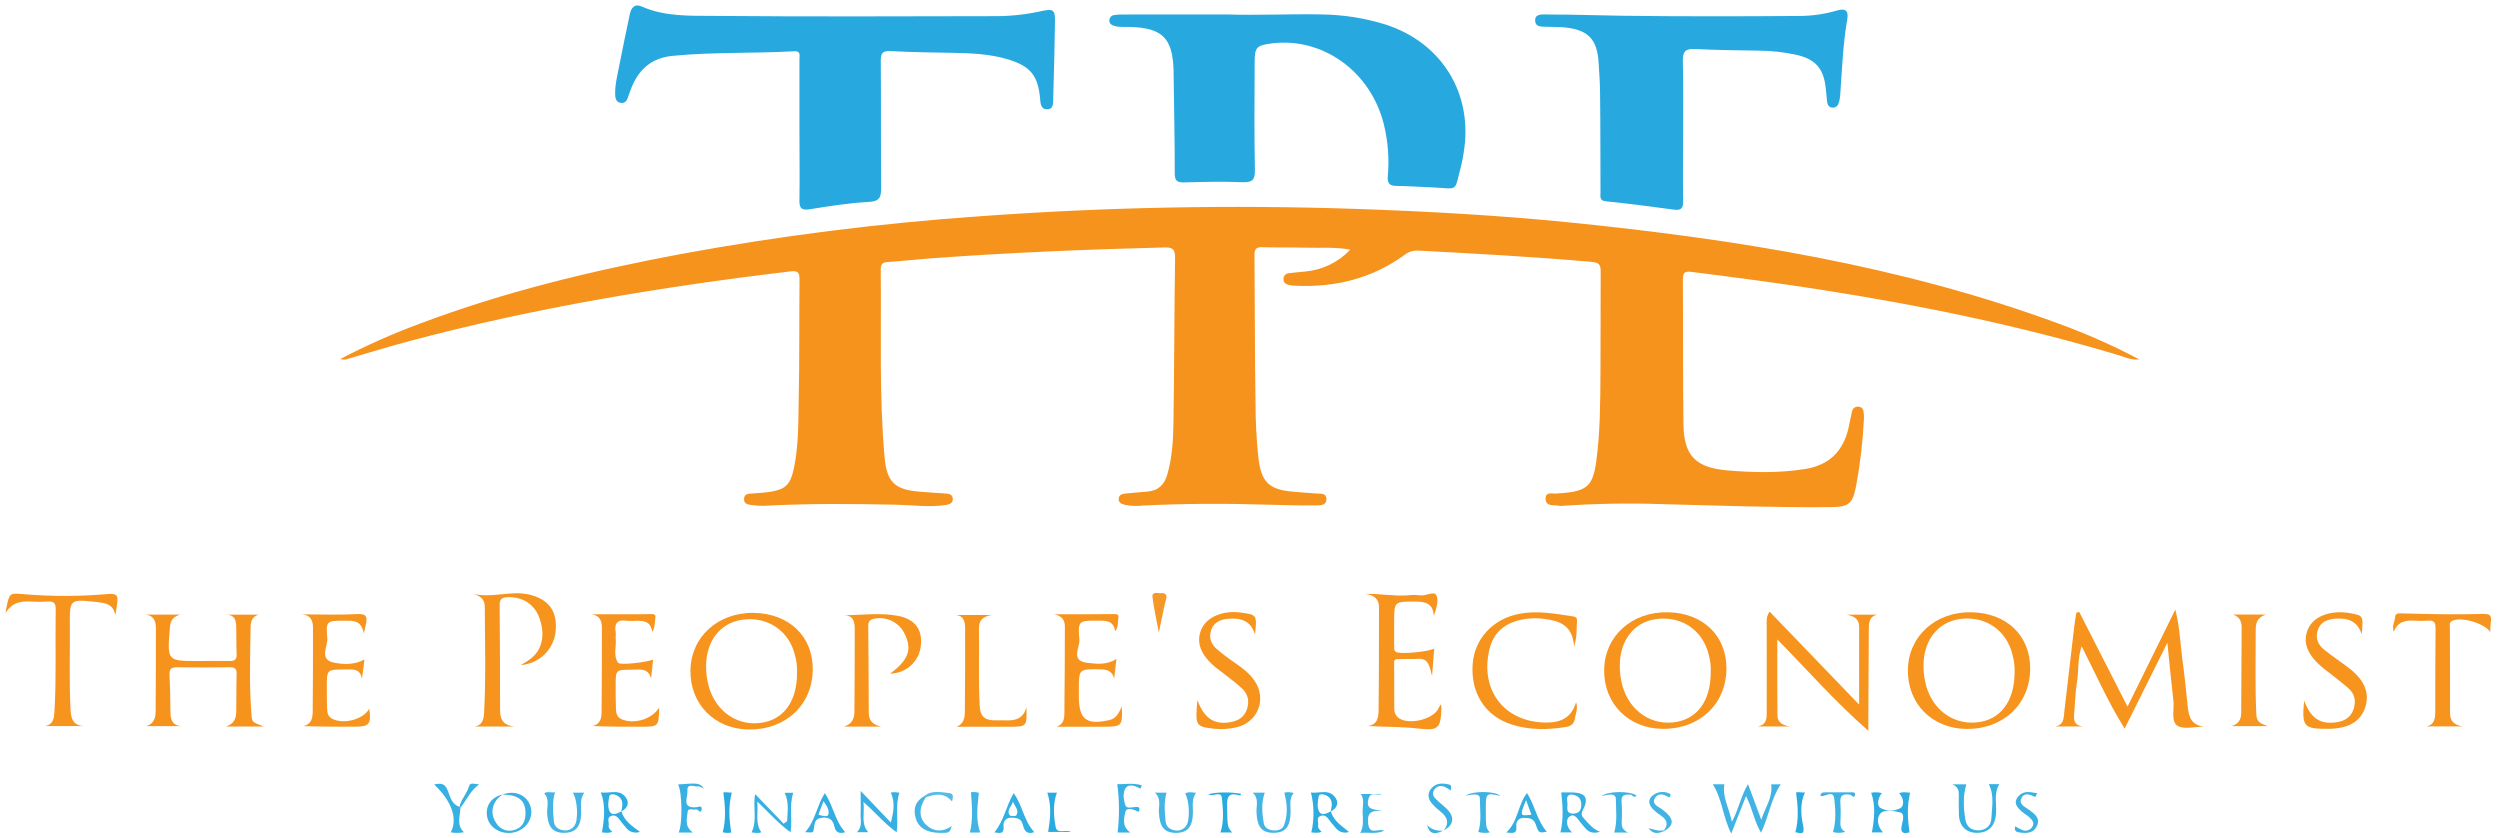 <svg width="176" height="59" viewBox="0 0 176 59" fill="none" xmlns="http://www.w3.org/2000/svg">
<path d="M95.064 17.573C93.948 17.374 92.9 17.469 91.86 17.437C90.863 17.407 89.866 17.437 88.866 17.403C88.441 17.388 88.312 17.533 88.315 17.955C88.347 21.411 88.333 24.869 88.388 28.325C88.387 29.617 88.453 30.909 88.585 32.195C88.788 33.911 89.296 34.459 90.997 34.613C91.568 34.666 92.138 34.703 92.71 34.744C93 34.765 93.373 34.7 93.383 35.13C93.394 35.559 92.993 35.579 92.726 35.579C91.605 35.592 90.481 35.568 89.366 35.532C86.401 35.44 83.438 35.441 80.476 35.592C80.055 35.639 79.628 35.623 79.211 35.546C78.96 35.485 78.704 35.384 78.762 35.062C78.807 34.796 79.047 34.763 79.283 34.739C79.779 34.702 80.273 34.642 80.768 34.607C81.548 34.554 81.976 34.109 82.183 33.391C82.531 32.183 82.593 30.937 82.611 29.699C82.671 25.846 82.668 21.991 82.726 18.138C82.736 17.518 82.525 17.407 81.964 17.421C76.438 17.559 70.918 17.788 65.405 18.198C64.436 18.27 63.472 18.385 62.504 18.443C62.121 18.467 61.999 18.593 62.004 18.982C62.052 23.381 61.883 27.783 62.273 32.175C62.423 33.902 62.966 34.459 64.659 34.607C65.279 34.663 65.9 34.7 66.521 34.739C66.78 34.756 67.05 34.777 67.075 35.104C67.1 35.432 66.827 35.511 66.578 35.553C65.411 35.73 64.24 35.553 63.074 35.531C59.985 35.464 56.898 35.441 53.813 35.609C53.515 35.618 53.217 35.6 52.923 35.555C52.65 35.519 52.34 35.477 52.384 35.086C52.421 34.748 52.698 34.762 52.951 34.742C53.372 34.711 53.795 34.688 54.213 34.625C55.261 34.465 55.629 34.127 55.859 33.103C56.229 31.489 56.193 29.84 56.228 28.206C56.288 25.37 56.259 22.535 56.286 19.701C56.286 19.242 56.229 19.04 55.677 19.102C46.628 20.18 37.653 21.66 28.84 24.008C27.399 24.393 25.972 24.83 24.541 25.249C24.357 25.333 24.147 25.342 23.956 25.275C25.756 24.331 27.614 23.504 29.521 22.8C35.495 20.54 41.678 19.058 47.943 17.882C54.894 16.602 61.913 15.716 68.964 15.226C77.783 14.583 86.631 14.409 95.469 14.707C100.471 14.878 105.466 15.156 110.444 15.653C122.2 16.84 133.826 18.681 144.975 22.8C146.909 23.505 148.792 24.342 150.61 25.306C150.011 25.36 149.607 25.145 149.2 25.022C142.304 22.949 135.28 21.501 128.165 20.392C125.142 19.919 122.109 19.524 119.073 19.141C118.587 19.079 118.475 19.204 118.475 19.666C118.497 23.073 118.466 26.481 118.515 29.888C118.547 32.115 119.404 32.935 121.658 33.121C123.474 33.271 125.285 33.308 127.093 33.016C128.801 32.741 129.788 31.73 130.148 30.076C130.228 29.713 130.288 29.345 130.381 28.984C130.388 28.928 130.407 28.874 130.436 28.825C130.465 28.776 130.504 28.735 130.551 28.702C130.597 28.669 130.649 28.646 130.705 28.634C130.76 28.622 130.817 28.622 130.873 28.634C131.124 28.668 131.181 28.858 131.205 29.062C131.224 29.211 131.229 29.361 131.22 29.511C131.142 31.099 130.957 32.679 130.665 34.242C130.41 35.5 130.151 35.69 128.837 35.702C124.901 35.736 120.968 35.592 117.035 35.491C114.695 35.411 112.352 35.451 110.016 35.61C109.942 35.621 109.866 35.621 109.792 35.61C109.411 35.528 108.804 35.696 108.81 35.098C108.81 34.545 109.386 34.812 109.708 34.733C109.831 34.718 109.956 34.711 110.081 34.712C111.727 34.551 112.137 34.178 112.369 32.531C112.657 30.469 112.657 28.373 112.673 26.278C112.692 23.89 112.673 21.501 112.687 19.114C112.687 18.665 112.595 18.487 112.088 18.44C107.997 18.075 103.897 17.858 99.797 17.639C99.448 17.632 99.108 17.751 98.839 17.975C96.566 19.609 94.005 20.242 91.231 20.117C91.058 20.115 90.885 20.093 90.716 20.054C90.518 20 90.343 19.895 90.357 19.645C90.354 19.544 90.389 19.445 90.457 19.368C90.524 19.292 90.618 19.244 90.719 19.235C91.113 19.181 91.511 19.154 91.907 19.114C93.112 19.001 94.234 18.454 95.064 17.573Z" fill="#F6931D"/>
<path d="M56.281 9.171C56.281 7.505 56.281 5.839 56.281 4.173C56.281 3.923 56.388 3.582 55.924 3.608C53.068 3.772 50.201 3.652 47.347 3.933C45.741 4.092 44.853 5.017 44.353 6.442C44.304 6.583 44.256 6.723 44.203 6.866C44.127 7.098 43.995 7.276 43.724 7.247C43.425 7.214 43.323 6.984 43.31 6.716C43.277 6.012 43.459 5.336 43.588 4.656C43.823 3.438 44.084 2.225 44.337 1.01C44.429 0.55 44.675 0.235 45.166 0.453C46.796 1.179 48.534 1.104 50.239 1.119C56.889 1.179 63.541 1.149 70.193 1.137C71.263 1.13 72.33 1.007 73.374 0.769C74.134 0.6 74.282 0.709 74.272 1.464C74.245 3.278 74.203 5.091 74.147 6.904C74.138 7.226 74.195 7.707 73.698 7.695C73.239 7.683 73.249 7.228 73.219 6.891C73.062 5.303 72.526 4.646 70.935 4.17C69.684 3.802 68.391 3.742 67.096 3.721C65.627 3.695 64.159 3.677 62.694 3.596C62.102 3.565 62.002 3.769 62.007 4.304C62.032 7.264 62.007 10.221 62.032 13.181C62.04 13.853 61.96 14.176 61.146 14.218C59.76 14.287 58.378 14.517 57.003 14.731C56.441 14.817 56.266 14.682 56.28 14.094C56.307 12.452 56.281 10.811 56.281 9.171Z" fill="#27A9E0"/>
<path d="M86.357 1.016C88.571 1.091 90.785 0.97 93.001 1.016C94.546 1.031 96.079 1.271 97.553 1.73C101.524 3.019 103.719 6.608 103.047 10.722C102.994 11.039 102.946 11.359 102.864 11.671C102.351 13.6 102.743 13.269 100.802 13.191C99.981 13.159 99.155 13.1 98.341 13.09C97.845 13.09 97.655 12.94 97.702 12.392C97.81 11.176 97.717 9.951 97.426 8.765C96.506 5.023 93.085 2.573 89.465 3.064C88.471 3.199 88.331 3.339 88.328 4.341C88.32 6.875 88.293 9.412 88.345 11.946C88.36 12.695 88.143 12.855 87.436 12.826C86.07 12.774 84.697 12.805 83.329 12.841C82.829 12.855 82.705 12.68 82.703 12.202C82.703 9.867 82.653 7.532 82.621 5.198C82.621 5.124 82.621 5.049 82.621 4.974C82.554 2.679 81.84 1.967 79.544 1.895C79.172 1.883 78.795 1.935 78.43 1.819C78.249 1.76 78.113 1.681 78.101 1.473C78.096 1.423 78.1 1.372 78.115 1.324C78.13 1.276 78.154 1.232 78.186 1.193C78.219 1.155 78.258 1.123 78.303 1.1C78.347 1.077 78.396 1.063 78.446 1.06C78.668 1.027 78.892 1.014 79.115 1.021L86.357 1.016Z" fill="#27A9E0"/>
<path d="M118.494 9.227C118.494 10.861 118.466 12.508 118.494 14.154C118.506 14.711 118.313 14.828 117.803 14.753C116.226 14.539 114.647 14.335 113.065 14.172C112.577 14.123 112.676 13.826 112.675 13.548C112.664 11.261 112.675 8.974 112.646 6.688C112.646 5.919 112.591 5.149 112.541 4.381C112.44 2.775 111.805 2.109 110.202 1.934C109.807 1.891 109.405 1.912 109.004 1.888C108.603 1.864 108.069 1.967 108.076 1.424C108.076 0.942 108.611 1.018 108.974 1.02C110.717 1.02 112.457 1.084 114.198 1.108C118.333 1.163 122.467 1.153 126.601 1.124C127.523 1.129 128.441 1 129.325 0.74C129.852 0.578 130.16 0.698 130.05 1.338C129.737 3.135 129.677 4.941 129.548 6.748C129.534 6.896 129.507 7.043 129.466 7.186C129.403 7.423 129.268 7.594 128.996 7.576C128.724 7.558 128.647 7.338 128.622 7.103C128.587 6.782 128.565 6.46 128.524 6.14C128.373 4.801 127.775 4.151 126.451 3.856C125.576 3.667 124.683 3.569 123.787 3.564C122.29 3.545 120.793 3.524 119.308 3.449C118.633 3.416 118.458 3.661 118.473 4.305C118.515 5.944 118.494 7.586 118.494 9.227Z" fill="#27A9E0"/>
<path d="M155.184 51.151C154.536 51.151 153.74 51.38 153.283 51.087C152.827 50.793 153.077 49.928 153.006 49.316C152.857 48.033 152.737 46.748 152.583 45.248L149.576 51.29C148.378 49.382 147.543 47.447 146.548 45.495C146.256 46.346 146.352 47.161 146.229 47.945C146.121 48.63 146.088 49.328 146.037 50.023C146 50.524 145.887 51.079 146.667 51.142H144.669C145.325 51.052 145.278 50.524 145.332 50.064C145.565 48.092 145.795 46.118 146.024 44.143C146.064 43.806 146.118 43.471 146.173 43.136L146.377 43.08L149.778 49.747C150.9 47.469 151.972 45.294 153.144 42.913C153.47 44.222 153.488 45.333 153.64 46.423C153.791 47.512 153.903 48.642 154.017 49.756C154.087 50.489 154.301 51.081 155.184 51.151Z" fill="#F6941D"/>
<path d="M130.882 49.603C130.882 47.75 130.882 45.945 130.882 44.14C130.882 43.541 130.484 43.356 129.984 43.273H132.162C131.563 43.41 131.572 43.872 131.563 44.321L131.531 50.512C131.531 50.751 131.531 50.989 131.531 51.45C129.136 49.346 127.167 47.095 125.123 45.014C125.123 46.8 125.11 48.577 125.131 50.352C125.131 50.897 125.555 51.07 126.029 51.145H123.733C124.462 51.016 124.374 50.442 124.375 49.936C124.384 47.97 124.375 46.007 124.375 44.043C124.375 43.743 124.326 43.444 124.577 43.053L130.882 49.603Z" fill="#F6941E"/>
<path d="M15.883 43.272H18.206C17.717 43.408 17.645 43.8 17.641 44.201C17.611 46.264 17.536 48.326 17.711 50.386C17.75 50.844 17.774 50.835 18.563 51.148H15.909C16.552 50.931 16.626 50.503 16.632 50.051C16.645 49.181 16.632 48.311 16.659 47.442C16.669 47.078 16.529 46.972 16.18 46.976C14.934 46.991 13.688 46.996 12.438 46.976C12.034 46.976 11.918 47.126 11.935 47.496C11.972 48.365 11.996 49.235 11.998 50.103C11.998 50.675 12.134 51.096 12.819 51.12H10.297C10.878 50.937 10.954 50.497 10.957 50.042C10.971 48.104 10.977 46.165 10.975 44.225C10.975 43.71 10.808 43.304 10.194 43.266H12.691C12.038 43.451 11.987 43.851 11.953 44.278C11.77 46.535 11.77 46.535 13.982 46.535C14.704 46.535 15.427 46.517 16.148 46.535C16.541 46.548 16.68 46.416 16.659 46.024C16.629 45.454 16.647 44.882 16.635 44.31C16.626 43.803 16.635 43.267 15.883 43.272Z" fill="#F6931D"/>
<path d="M100.941 43.37C100.9 42.436 100.287 42.35 99.58 42.351C98.148 42.351 98.148 42.351 98.148 43.796C98.148 44.367 98.148 44.939 98.148 45.511C98.148 45.707 98.128 45.893 98.423 45.942C98.907 46.026 100.499 45.891 100.968 45.661C100.923 46.241 100.881 46.792 100.818 47.589C100.638 46.879 100.549 46.331 99.839 46.381C99.344 46.413 98.842 46.381 98.342 46.406C98.094 46.419 98.148 46.657 98.148 46.818C98.148 47.837 98.148 48.856 98.158 49.876C98.15 49.988 98.166 50.1 98.205 50.206C98.245 50.311 98.307 50.406 98.387 50.485C99.073 51.111 100.993 50.656 101.306 49.793C101.343 49.721 101.386 49.652 101.436 49.588C101.457 49.673 101.47 49.759 101.475 49.846C101.427 51.268 101.275 51.456 99.871 51.292C98.701 51.153 97.535 51.185 96.304 51.112C97.012 51.006 97.041 50.462 97.052 49.988C97.083 47.575 97.076 45.164 97.082 42.752C97.082 42.137 96.703 41.893 96.127 41.812C97.149 41.778 98.125 41.99 99.121 41.911C99.393 41.876 99.669 41.876 99.941 41.911C100.355 41.989 100.939 41.591 101.108 41.889C101.322 42.279 101.102 42.85 100.941 43.37Z" fill="#F6941E"/>
<path d="M36.227 51.148H33.392C34.016 51.059 34.061 50.566 34.085 50.1C34.211 47.642 34.139 45.181 34.128 42.722C34.128 42.092 33.699 41.905 33.161 41.767C34.559 42.177 35.947 41.522 37.327 41.875C38.626 42.209 39.24 43.026 39.123 44.372C39.078 45.01 38.802 45.61 38.347 46.06C37.893 46.51 37.291 46.78 36.652 46.819C37.308 46.466 37.816 46.096 38.045 45.458C38.275 44.821 38.203 44.185 37.995 43.559C37.655 42.54 36.769 41.983 35.691 42.044C35.296 42.067 35.173 42.23 35.176 42.595C35.193 45.08 35.208 47.564 35.206 50.051C35.205 50.78 35.57 51.085 36.227 51.148Z" fill="#F6941E"/>
<path d="M0.394 43.163C0.411 43.042 0.421 42.921 0.445 42.803C0.686 41.672 0.68 41.755 1.792 41.84C3.701 41.995 5.619 41.99 7.527 41.825C8.185 41.764 8.333 41.879 8.25 42.467C8.211 42.735 8.184 43.005 8.112 43.306C7.986 42.515 7.392 42.448 6.792 42.382C4.913 42.177 4.901 42.175 4.918 44.02C4.936 46.004 4.862 47.991 4.967 49.975C5.003 50.65 5.181 51.09 5.943 51.116H3.183C3.789 50.984 3.81 50.517 3.837 50.029C3.975 47.648 3.88 45.263 3.922 42.882C3.93 42.44 3.764 42.321 3.356 42.349C2.958 42.375 2.558 42.375 2.159 42.349C1.442 42.313 0.815 42.422 0.394 43.163Z" fill="#F6941D"/>
<path d="M110.956 49.435C111.106 49.856 110.928 50.229 110.865 50.617C110.809 50.956 110.601 51.119 110.266 51.175C108.949 51.392 107.639 51.408 106.361 50.985C104.529 50.377 103.526 48.762 103.676 46.743C103.815 44.938 105.132 43.556 106.969 43.209C108.25 42.968 109.488 43.209 110.739 43.394C110.965 43.429 111.038 43.519 111.021 43.727C110.97 44.237 111.056 44.764 110.814 45.509C110.709 44.013 109.79 43.713 108.772 43.58C108.105 43.478 107.424 43.522 106.775 43.707C105.773 44.014 105.119 44.646 104.863 45.692C104.147 48.606 105.943 50.896 108.92 50.868C109.937 50.859 110.649 50.485 110.956 49.435Z" fill="#F6941E"/>
<path d="M21.27 43.25C22.564 43.25 23.86 43.304 25.149 43.229C25.818 43.191 25.869 43.449 25.761 43.954C25.731 44.095 25.698 44.235 25.611 44.603C25.436 43.631 24.843 43.705 24.287 43.698C23.007 43.698 22.926 43.698 23.041 44.916C23.097 45.497 22.422 46.44 23.523 46.653C24.189 46.78 24.935 46.819 25.659 46.428C25.593 46.934 25.538 47.37 25.483 47.807C25.366 47.016 24.775 47.133 24.257 47.132C23.007 47.132 23.005 47.132 23.008 48.382C23.008 48.902 23.008 49.429 23.031 49.946C23.044 50.218 23.113 50.47 23.413 50.615C24.231 51.01 25.565 50.649 25.999 49.895C26.149 50.964 25.999 51.16 24.99 51.16C23.8 51.16 22.612 51.16 21.372 51.118C21.947 50.968 22.01 50.529 22.014 50.086C22.031 48.126 22.038 46.164 22.034 44.202C22.037 43.717 21.892 43.31 21.27 43.25Z" fill="#F6941D"/>
<path d="M46.41 49.805C46.371 51.152 46.368 51.16 45.163 51.161C44.03 51.161 42.898 51.161 41.73 51.115C42.262 50.972 42.347 50.565 42.352 50.143C42.369 48.157 42.376 46.171 42.374 44.184C42.374 43.692 42.206 43.304 41.608 43.243C43.031 43.243 44.452 43.256 45.877 43.232C46.161 43.232 46.157 43.336 46.133 43.532C46.095 43.822 46.125 44.13 45.919 44.494C45.823 43.759 45.348 43.699 44.832 43.704C44.609 43.722 44.385 43.722 44.161 43.704C43.518 43.604 43.223 43.825 43.344 44.502C43.37 44.651 43.334 44.801 43.344 44.951C43.411 45.523 43.148 46.141 43.515 46.659C43.645 46.843 45.513 46.636 45.977 46.434C45.928 46.901 45.883 47.332 45.836 47.769C45.639 46.998 45.028 47.148 44.498 47.147C43.341 47.147 43.341 47.147 43.343 48.265C43.343 48.811 43.343 49.357 43.361 49.902C43.373 50.202 43.428 50.483 43.763 50.636C44.609 51.005 45.898 50.654 46.41 49.805Z" fill="#F6941D"/>
<path d="M74.382 51.162C74.841 51.012 74.927 50.633 74.932 50.264C74.959 48.204 74.962 46.143 74.966 44.083C74.966 43.583 74.68 43.335 74.198 43.242C75.607 43.242 77.015 43.254 78.422 43.231C78.702 43.231 78.78 43.282 78.729 43.543C78.675 43.829 78.75 44.142 78.503 44.441C78.406 43.693 77.875 43.693 77.334 43.693C75.945 43.684 75.867 43.693 75.987 45.026C76.034 45.565 75.349 46.513 76.504 46.655C77.167 46.736 77.889 46.843 78.599 46.387C78.539 46.9 78.487 47.336 78.436 47.771C78.304 47.237 77.943 47.126 77.457 47.12C75.95 47.098 75.95 47.086 75.95 48.568V49.017C75.95 50.654 76.483 51.061 78.101 50.692C78.565 50.585 78.761 50.232 78.975 49.735C79.038 51.082 78.966 51.159 77.819 51.16L74.382 51.162Z" fill="#F6941D"/>
<path d="M59.338 43.318C60.678 43.303 61.966 43.116 63.23 43.358C64.427 43.587 64.96 44.336 64.825 45.475C64.768 46.007 64.517 46.5 64.119 46.858C63.722 47.217 63.207 47.417 62.671 47.421C63.954 46.458 64.221 45.744 63.703 44.653C63.519 44.253 63.206 43.927 62.814 43.728C62.422 43.529 61.974 43.469 61.543 43.557C61.243 43.611 61.121 43.762 61.124 44.059C61.14 46.096 61.161 48.133 61.16 50.169C61.16 50.782 61.499 51.031 62.031 51.151H59.428C60.064 50.935 60.149 50.504 60.152 50.055C60.167 48.116 60.174 46.178 60.172 44.241C60.17 43.728 60.05 43.285 59.338 43.318Z" fill="#F6941D"/>
<path d="M173.394 51.139H170.819C171.436 51.003 171.442 50.519 171.443 50.042C171.443 48.105 171.443 46.168 171.463 44.231C171.463 43.803 171.334 43.652 170.913 43.694C170.614 43.718 170.314 43.718 170.015 43.694C169.385 43.655 168.818 43.733 168.518 44.474C168.379 44.045 168.592 43.757 168.617 43.444C168.634 43.233 168.734 43.173 169.012 43.18C170.925 43.234 172.84 43.276 174.751 43.222C175.312 43.206 175.426 43.318 175.35 43.81C175.326 44.037 175.315 44.264 175.315 44.492C174.884 43.857 173.238 43.393 172.621 43.715C172.415 43.821 172.471 44.007 172.471 44.164C172.471 46.175 172.495 48.186 172.483 50.197C172.479 50.853 172.853 51.048 173.394 51.139Z" fill="#F6941E"/>
<path d="M84.299 49.279C84.766 50.584 85.497 51.036 86.616 50.843C87.166 50.75 87.604 50.483 87.785 49.928C87.966 49.373 87.872 48.88 87.456 48.485C87.04 48.09 86.576 47.761 86.13 47.404C85.955 47.265 85.77 47.138 85.597 46.996C84.516 46.107 84.181 45.216 84.576 44.301C84.943 43.445 86.092 42.954 87.333 43.122C88.495 43.279 88.495 43.279 88.354 44.67C88.055 43.667 87.306 43.484 86.447 43.565C85.935 43.614 85.467 43.796 85.274 44.339C85.081 44.882 85.254 45.334 85.652 45.686C86.067 46.041 86.502 46.371 86.956 46.674C87.471 47.029 87.965 47.403 88.32 47.925C89.218 49.236 88.532 50.901 86.98 51.218C86.494 51.323 85.995 51.353 85.5 51.307C84.254 51.173 84.175 51.07 84.251 49.837C84.259 49.705 84.272 49.582 84.299 49.279Z" fill="#F6941E"/>
<path d="M162.211 49.319C162.678 50.573 163.332 50.998 164.441 50.855C165.02 50.78 165.489 50.521 165.688 49.936C165.887 49.35 165.769 48.834 165.315 48.439C164.773 47.967 164.191 47.541 163.627 47.092C162.429 46.144 162.052 45.195 162.508 44.233C162.923 43.36 164.118 42.928 165.45 43.169C166.385 43.338 166.385 43.338 166.267 44.658C165.968 43.719 165.276 43.492 164.435 43.553C163.89 43.592 163.387 43.757 163.183 44.326C162.98 44.895 163.175 45.373 163.606 45.727C164.204 46.213 164.854 46.625 165.456 47.105C166.503 47.934 166.833 48.842 166.503 49.822C166.174 50.802 165.306 51.301 163.93 51.308C162.178 51.32 162.038 51.174 162.211 49.319Z" fill="#F6941E"/>
<path d="M72.261 49.779C72.3 51.163 72.3 51.163 71 51.163H67.337C67.846 50.976 67.921 50.538 67.925 50.103C67.944 48.138 67.95 46.173 67.943 44.209C67.943 43.73 67.826 43.293 67.186 43.294H69.816C69.141 43.405 68.909 43.724 68.918 44.243C68.952 46.081 68.867 47.921 68.976 49.761C69.016 50.44 69.341 50.687 69.95 50.711C70.199 50.72 70.449 50.704 70.699 50.711C71.423 50.756 72.046 50.63 72.261 49.779Z" fill="#F6941D"/>
<path d="M157.195 43.264H159.515C158.868 43.486 158.804 43.909 158.802 44.367C158.802 46.354 158.753 48.34 158.847 50.326C158.876 50.925 159.271 50.956 159.663 51.12H157.096C157.632 50.961 157.778 50.612 157.781 50.185C157.793 48.174 157.803 46.162 157.811 44.15C157.813 43.724 157.635 43.403 157.195 43.264Z" fill="#F69520"/>
<path d="M123.995 57.711C124.266 56.861 124.818 56.132 124.692 55.218H125.364C124.676 56.232 124.532 57.464 123.978 58.622C123.49 57.816 123.38 56.922 122.919 56.045L121.88 58.684C121.281 57.504 121.239 56.232 120.581 55.213H121.395C121.245 56.127 121.726 56.87 121.923 57.859C122.432 56.914 122.561 56.019 123.061 55.205C123.39 56.085 123.692 56.895 123.995 57.711Z" fill="#40B3E4"/>
<path d="M132.564 58.599H131.783C131.949 57.653 132.058 56.736 131.732 55.808C131.98 55.76 132.236 55.769 132.481 55.833C132.21 56.178 132.099 56.696 132.385 56.881C132.602 57.002 132.846 57.066 133.094 57.066C133.343 57.066 133.587 57.002 133.804 56.881C134.07 56.716 134.034 56.176 133.698 55.847C133.936 55.724 134.202 55.79 134.47 55.806C134.25 56.734 134.289 57.642 134.432 58.602C134.108 58.67 133.708 58.761 133.907 58.004C133.971 57.754 134.085 57.278 133.783 57.195C133.347 57.076 132.686 56.989 132.425 57.225C132.096 57.523 132.141 58.15 132.564 58.599Z" fill="#2EACE1"/>
<path d="M60.785 56.456C60.89 57.265 60.58 57.963 61.124 58.587H60.323C60.743 58.196 60.567 57.713 60.588 57.268C60.609 56.824 60.588 56.352 60.588 55.68C61.398 56.527 62.056 57.217 62.716 57.906C62.911 57.147 63.028 56.481 62.716 55.81C62.881 55.736 63.099 55.781 63.315 55.803C63.016 56.692 63.257 57.613 63.126 58.594C62.279 57.993 61.646 57.213 60.785 56.456Z" fill="#36AFE2"/>
<path d="M53.313 56.424C53.392 57.269 53.15 57.959 53.596 58.59C53.4 58.675 53.147 58.635 52.912 58.599C53.333 57.732 52.984 56.802 53.163 55.904L55.168 57.988L55.415 57.807C55.438 57.147 55.564 56.479 55.241 55.813H55.847C55.548 56.696 55.795 57.618 55.658 58.597C54.817 57.986 54.168 57.251 53.313 56.424Z" fill="#36AFE2"/>
<path d="M140.012 55.205H140.75C140.351 55.865 140.569 56.582 140.523 57.268C140.468 58.087 140.06 58.568 139.333 58.625C138.493 58.69 137.947 58.223 137.909 57.382C137.887 56.911 137.899 56.438 137.9 55.967C137.9 55.687 137.888 55.419 137.451 55.218H138.429C138.182 56.034 138.227 56.876 138.363 57.706C138.445 58.208 138.802 58.482 139.322 58.455C139.843 58.428 140.173 58.109 140.194 57.609C140.225 56.829 140.42 56.013 140.012 55.205Z" fill="#37B0E2"/>
<path d="M88.189 55.803H89.038C88.787 56.535 88.844 57.259 88.972 57.967C89.026 58.267 89.315 58.442 89.652 58.463C89.989 58.484 90.286 58.385 90.4 58.084C90.679 57.336 90.619 56.587 90.415 55.803C90.633 55.748 90.863 55.758 91.075 55.831C90.734 56.244 90.869 56.722 90.86 57.171C90.84 58.189 90.506 58.617 89.688 58.63C88.83 58.645 88.49 58.216 88.457 57.145C88.439 56.711 88.646 56.225 88.189 55.803Z" fill="#43B4E4"/>
<path d="M81.308 55.804H82.121C81.935 56.483 81.989 57.178 82.064 57.862C82.1 58.203 82.379 58.414 82.738 58.461C82.886 58.486 83.038 58.468 83.176 58.408C83.314 58.348 83.432 58.249 83.515 58.124C83.791 57.733 83.742 56.328 83.431 55.867C83.658 55.717 83.899 55.789 84.2 55.814C83.874 56.263 83.992 56.741 83.983 57.209C83.965 58.205 83.609 58.634 82.786 58.633C81.962 58.631 81.633 58.211 81.588 57.188C81.557 56.747 81.778 56.248 81.308 55.804Z" fill="#43B4E4"/>
<path d="M40.324 55.804H41.131C40.801 56.278 40.925 56.783 40.913 57.274C40.89 58.203 40.521 58.629 39.716 58.631C38.911 58.632 38.568 58.216 38.519 57.267C38.492 56.801 38.712 56.283 38.31 55.845C38.534 55.695 38.804 55.831 39.068 55.766C38.87 56.478 38.927 57.171 38.998 57.854C39.033 58.197 39.31 58.41 39.668 58.452C39.816 58.478 39.969 58.461 40.107 58.402C40.245 58.344 40.364 58.246 40.448 58.122C40.72 57.74 40.675 56.336 40.324 55.804Z" fill="#43B4E4"/>
<path d="M48.779 58.61H47.779C48.061 58.002 48.025 55.728 47.736 55.225C49.186 55.112 49.257 55.122 49.567 55.525C49.386 55.45 49.26 55.345 49.154 55.363C48.872 55.411 48.341 55.076 48.396 55.705C48.432 56.122 47.955 56.902 48.995 56.832C49.133 56.821 49.487 56.642 49.39 57.023C49.309 57.332 49.151 56.942 48.999 56.984C48.8 57.04 48.44 56.867 48.416 57.122C48.375 57.605 48.152 58.161 48.779 58.61Z" fill="#39B0E3"/>
<path d="M79.576 58.609H78.678C78.815 57.477 78.808 56.332 78.657 55.201C79.147 55.23 79.764 55.09 80.385 55.288C80.311 55.462 80.316 55.557 80.207 55.488C79.891 55.292 79.445 55.2 79.259 55.459C79.027 55.783 79.093 56.303 79.223 56.678C79.33 56.985 79.749 56.798 80.029 56.809C80.151 56.809 80.223 56.846 80.213 56.969C80.213 57.048 80.22 57.208 80.063 57.118C79.764 56.955 79.315 56.834 79.232 57.142C79.127 57.59 78.96 58.175 79.576 58.609Z" fill="#39B0E3"/>
<path d="M95.79 55.896H97.287C96.952 56.071 96.511 55.649 96.344 56.231C96.103 57.066 96.793 56.957 97.321 57.102C96.573 57.014 96.226 57.192 96.318 57.984C96.417 58.825 97.011 58.309 97.454 58.475C96.874 58.752 96.339 58.569 95.768 58.638C96.017 58.153 95.946 57.677 95.928 57.213C95.91 56.749 96.086 56.245 95.79 55.896Z" fill="#3DB2E3"/>
<path d="M103.182 56.014C103.658 55.666 105.277 55.676 105.617 56.032C104.638 55.806 104.601 55.838 104.601 56.881C104.601 58.251 104.601 58.251 104.879 58.601C104.613 58.658 104.337 58.648 104.075 58.572C104.315 57.792 104.186 57.005 104.184 56.228C104.183 55.907 103.915 55.863 103.182 56.014Z" fill="#3EB2E3"/>
<path d="M114.616 58.609H113.641C113.873 57.82 113.761 57.039 113.757 56.267C113.757 55.903 113.457 55.852 112.769 56.047C113.135 55.689 114.747 55.66 115.206 56.008C115.03 56.234 114.926 55.949 114.78 55.942C114.379 55.922 114.108 55.951 114.161 56.476C114.192 56.947 114.195 57.419 114.168 57.891C114.161 58.171 114.198 58.418 114.616 58.609Z" fill="#3EB2E3"/>
<path d="M128.165 56.038C128.165 55.791 128.339 55.781 128.52 55.781C129.092 55.781 129.663 55.781 130.235 55.781C130.385 55.781 130.666 55.722 130.584 55.996C130.512 56.236 130.365 55.972 130.252 55.951C129.756 55.857 129.503 55.989 129.563 56.55C129.593 56.995 129.593 57.443 129.563 57.888C129.554 58.171 129.602 58.412 129.921 58.563C129.634 58.645 129.332 58.651 129.042 58.581C129.271 57.809 129.22 57.019 129.136 56.257C129.068 55.568 128.5 56.111 128.165 56.038Z" fill="#3EB2E3"/>
<path d="M32.408 56.86C32.408 57.443 32.109 58.075 32.66 58.587C32.354 58.649 32.039 58.652 31.732 58.596C32.238 57.65 31.81 56.408 30.566 55.228C31.015 55.131 31.314 55.119 31.527 55.664C31.688 56.074 31.796 56.626 32.346 56.803L32.408 56.86Z" fill="#37B0E2"/>
<path d="M101.622 58.483C102.071 57.932 101.884 57.496 101.378 57.107C101.182 56.955 101 56.786 100.835 56.601C100.511 56.239 100.46 55.832 100.8 55.465C101.14 55.098 101.608 55.125 102.048 55.239C102.209 55.281 102.158 55.489 102.129 55.655C101.994 55.548 101.846 55.457 101.689 55.384C101.411 55.293 101.144 55.33 100.968 55.604C100.791 55.878 100.915 56.086 101.101 56.269C101.364 56.529 101.671 56.748 101.923 57.017C102.436 57.575 102.307 58.132 101.611 58.468L101.622 58.483Z" fill="#3BB1E3"/>
<path d="M81.585 44.539C81.436 43.709 81.235 42.882 81.136 42.046C81.085 41.605 81.516 41.785 81.748 41.761C82.021 41.733 82.181 41.852 82.099 42.159C81.892 42.938 81.762 43.73 81.585 44.539Z" fill="#F69827"/>
<path d="M141.876 58.168C142.045 58.284 142.228 58.379 142.419 58.452C142.54 58.491 142.669 58.488 142.788 58.444C142.906 58.4 143.006 58.318 143.072 58.21C143.244 57.931 143.072 57.732 142.892 57.56C142.713 57.388 142.529 57.3 142.36 57.154C142.021 56.864 141.71 56.524 142.074 56.083C142.437 55.641 142.897 55.753 143.421 55.846C143.324 56.03 143.285 56.11 143.283 56.108C142.937 55.951 142.527 55.744 142.309 56.191C142.09 56.636 142.574 56.806 142.858 57.017C143.249 57.307 143.663 57.603 143.389 58.168C143.138 58.687 142.641 58.668 142.153 58.605C141.93 58.578 141.777 58.46 141.876 58.168Z" fill="#3AB1E3"/>
<path d="M69.001 58.61H68.28C68.509 57.673 68.43 56.761 68.355 55.778C68.541 55.743 68.733 55.757 68.912 55.818C68.814 56.754 68.681 57.671 69.001 58.61Z" fill="#42B4E4"/>
<path d="M65.175 56.129C64.672 56.877 64.683 57.587 65.208 58.075C65.734 58.563 66.388 58.594 67.005 58.149C66.843 58.64 66.843 58.64 66.169 58.634C65.247 58.625 64.662 58.284 64.465 57.6C64.267 56.916 64.457 56.383 65.095 56.031C65.159 56.028 65.187 56.064 65.175 56.129Z" fill="#44B5E4"/>
<path d="M117.147 58.448C117.461 58.044 117.351 57.719 116.963 57.441C116.754 57.306 116.559 57.152 116.379 56.981C116.096 56.682 115.961 56.311 116.343 56.008C116.518 55.859 116.736 55.77 116.965 55.754C117.194 55.739 117.422 55.797 117.615 55.922C117.581 56.143 117.521 56.155 117.451 56.112C117.125 55.91 116.75 55.805 116.521 56.163C116.241 56.6 116.71 56.761 116.97 56.947C117.85 57.599 117.921 58.034 117.192 58.496L117.147 58.448Z" fill="#41B4E4"/>
<path d="M85.071 55.916C85.621 55.757 86.604 55.743 87.363 55.883C87.363 56.058 87.246 55.992 87.168 55.971C86.511 55.796 86.375 56.091 86.387 56.7C86.42 58.197 86.387 58.197 86.743 58.605H85.917C86.192 57.809 86.095 56.983 86.023 56.188C85.975 55.64 85.365 56.125 85.071 55.916Z" fill="#28AAE0"/>
<path d="M75.393 58.568H73.79C73.939 57.67 74.043 56.739 73.733 55.806H74.405C74.113 56.601 74.174 57.43 74.317 58.21C74.415 58.759 75.02 58.352 75.393 58.568Z" fill="#29AAE0"/>
<path d="M51.48 58.61C51.281 58.649 51.077 58.643 50.881 58.592C51.116 57.668 51.062 56.764 50.92 55.803C51.056 55.728 51.296 55.818 51.519 55.796C51.275 56.739 51.324 57.638 51.48 58.61Z" fill="#28AAE0"/>
<path d="M126.393 58.59C126.644 57.67 126.575 56.769 126.444 55.798C126.572 55.721 126.81 55.821 127.065 55.785C126.719 56.559 126.779 57.369 126.932 58.075C127.098 58.851 126.755 58.638 126.393 58.59Z" fill="#28AAE0"/>
<path d="M32.346 56.804C32.455 56.266 32.877 55.877 33.022 55.343C33.102 55.051 33.415 55.204 33.735 55.224C33.078 55.673 32.856 56.35 32.408 56.859L32.346 56.804Z" fill="#37B0E2"/>
<path d="M65.091 56.029C65.624 55.614 66.23 55.773 66.812 55.831C67.199 55.87 67.072 56.158 67.025 56.43C66.48 55.767 65.835 55.908 65.176 56.131C65.141 56.102 65.112 56.068 65.091 56.029Z" fill="#55BBE7"/>
<path d="M101.612 58.471C101.104 58.719 100.646 58.824 100.477 58.078C100.776 58.431 101.188 58.497 101.621 58.482L101.612 58.471Z" fill="#3BB1E3"/>
<path d="M117.181 58.495C116.757 58.692 116.361 58.745 116.063 58.301C116.417 58.394 116.761 58.531 117.142 58.45L117.181 58.495Z" fill="#41B4E4"/>
<path d="M117.394 43.103C114.849 43.064 112.945 44.809 112.932 47.189C112.918 49.539 114.637 51.274 117.015 51.31C119.624 51.35 121.506 49.596 121.542 47.108C121.57 44.761 119.891 43.14 117.394 43.103ZM117.797 50.856C116.032 51.048 114.52 49.841 114.143 47.96C114.047 47.498 114.013 47.025 114.044 46.554C114.168 44.831 115.222 43.687 116.795 43.561C118.476 43.419 119.882 44.42 120.286 46.06C120.405 46.47 120.456 46.896 120.435 47.322C120.44 49.374 119.451 50.677 117.797 50.856Z" fill="#F6941E"/>
<path d="M53.069 43.147C50.525 43.11 48.621 44.855 48.607 47.233C48.594 49.585 50.312 51.32 52.691 51.356C55.3 51.395 57.188 49.642 57.217 47.154C57.245 44.807 55.566 43.192 53.069 43.147ZM53.472 50.902C51.709 51.092 50.197 49.887 49.82 48.006C49.722 47.544 49.688 47.07 49.719 46.599C49.843 44.876 50.897 43.731 52.471 43.605C54.151 43.464 55.558 44.466 55.961 46.106C56.08 46.516 56.131 46.942 56.111 47.368C56.12 49.42 55.127 50.724 53.472 50.902Z" fill="#F6941E"/>
<path d="M138.754 43.103C136.246 43.072 134.351 44.794 134.316 47.144C134.278 49.53 136.007 51.286 138.421 51.316C141.026 51.349 142.903 49.587 142.925 47.092C142.945 44.746 141.256 43.133 138.754 43.103ZM139.143 50.859C137.396 51.023 135.91 49.839 135.534 47.998C135.434 47.536 135.397 47.063 135.423 46.592C135.532 44.869 136.573 43.711 138.14 43.558C139.84 43.392 141.283 44.417 141.677 46.091C141.793 46.499 141.844 46.924 141.827 47.348C141.821 49.4 140.804 50.704 139.15 50.859H139.143Z" fill="#F6941D"/>
<path d="M37.339 56.75C37.091 55.964 36.236 55.609 35.383 55.933C34.534 56.124 34.096 56.831 34.328 57.635C34.55 58.4 35.482 58.832 36.333 58.56C37.134 58.299 37.579 57.504 37.339 56.75ZM36.272 58.41C36.036 58.502 35.776 58.509 35.535 58.43C35.295 58.351 35.09 58.19 34.955 57.976C34.582 57.44 34.558 56.862 34.955 56.314C35.079 56.172 35.219 56.046 35.374 55.937L35.387 55.927L35.375 55.937C36.423 55.949 36.926 56.29 36.989 57.076C37.029 57.654 36.89 58.194 36.272 58.41Z" fill="#39B0E3"/>
<path d="M111.519 57.632C111.357 57.457 111.285 57.319 111.424 57.054C111.885 56.175 111.634 55.798 110.624 55.783C110.341 55.783 110.056 55.783 109.914 55.783C110.016 56.758 110.079 57.666 109.853 58.602H110.673C110.3 58.256 110.193 57.738 110.474 57.503C110.85 57.189 111.088 57.702 111.321 57.97C111.435 58.1 111.538 58.242 111.659 58.365C111.915 58.623 112.218 58.687 112.641 58.558C112.114 58.35 111.833 57.973 111.519 57.632ZM110.761 57.279C110.293 57.291 110.324 56.963 110.348 56.68C110.372 56.397 110.17 56.018 110.585 55.931C111.07 55.972 111.303 56.186 111.32 56.59C111.335 56.963 111.234 57.262 110.761 57.279Z" fill="#35AFE2"/>
<path d="M43.753 57.121C44.133 56.925 44.32 56.584 44.108 56.223C43.668 55.475 42.91 55.891 42.3 55.782C42.653 56.729 42.538 57.662 42.377 58.602C42.615 58.618 42.856 58.672 43.096 58.557C42.979 58.422 42.816 58.316 42.852 58.108C42.892 57.883 42.702 57.578 43.002 57.449C43.301 57.32 43.505 57.529 43.668 57.773C43.777 57.936 43.919 58.072 44.042 58.233C44.149 58.393 44.307 58.513 44.49 58.572C44.673 58.632 44.871 58.63 45.052 58.564C44.518 58.16 43.942 57.805 43.753 57.121ZM43.742 57.121C43.46 57.271 43.081 57.455 42.916 57.121C42.767 56.831 42.822 56.397 42.898 56.051C42.957 55.791 43.554 55.942 43.729 56.267C43.879 56.548 43.795 56.833 43.742 57.115H43.752L43.741 57.127L43.742 57.121Z" fill="#2EACE1"/>
<path d="M93.698 57.121C94.078 56.925 94.263 56.584 94.052 56.223C93.612 55.475 92.855 55.891 92.288 55.789C92.52 56.711 92.53 57.675 92.317 58.602C92.558 58.618 92.801 58.672 93.04 58.557C92.922 58.422 92.761 58.316 92.796 58.108C92.837 57.883 92.647 57.578 92.946 57.449C93.246 57.32 93.448 57.529 93.611 57.773C93.722 57.936 93.862 58.072 93.987 58.233C94.24 58.549 94.551 58.697 94.967 58.573C94.476 58.147 93.882 57.808 93.698 57.121ZM93.686 57.121C93.403 57.271 93.024 57.455 92.859 57.121C92.71 56.831 92.765 56.397 92.841 56.051C92.9 55.791 93.497 55.942 93.672 56.267C93.822 56.548 93.74 56.833 93.686 57.115H93.695L93.684 57.127L93.686 57.121Z" fill="#2EACE1"/>
<path d="M107.501 55.827C106.843 56.677 106.879 57.84 106.041 58.608C106.458 58.635 106.808 58.758 106.75 58.159C106.737 58.084 106.742 58.008 106.763 57.936C106.784 57.864 106.821 57.797 106.871 57.742C106.922 57.686 106.984 57.642 107.054 57.614C107.124 57.585 107.199 57.573 107.274 57.578C107.674 57.578 107.974 57.608 108.129 58.073C108.325 58.663 108.364 58.65 108.893 58.551C108.215 57.786 108.064 56.717 107.501 55.827ZM107.434 56.324L107.813 57.356C106.984 57.455 106.984 57.455 107.434 56.324Z" fill="#33AEE2"/>
<path d="M58.067 55.834C57.506 56.719 57.395 57.78 56.688 58.586C57.262 58.625 57.244 58.62 57.287 58.393C57.355 58.051 57.307 57.644 57.832 57.574C58.357 57.503 58.637 57.692 58.741 58.186C58.833 58.635 59.118 58.705 59.507 58.587C58.787 57.816 58.666 56.724 58.067 55.834ZM58.322 57.331C58.263 57.547 57.904 57.436 57.614 57.357L57.974 56.402C58.211 56.719 58.396 57.048 58.322 57.327V57.331Z" fill="#32AEE2"/>
<path d="M71.359 55.84C70.831 56.75 70.673 57.793 70.003 58.6C70.338 58.633 70.709 58.787 70.651 58.138C70.639 58.063 70.645 57.987 70.667 57.915C70.689 57.844 70.727 57.778 70.778 57.723C70.83 57.668 70.893 57.626 70.963 57.599C71.034 57.572 71.109 57.562 71.184 57.569C71.597 57.569 71.905 57.62 72.014 58.084C72.107 58.482 72.297 58.775 72.817 58.581C72.071 57.793 71.989 56.678 71.359 55.84ZM71.55 57.4C71.509 57.471 71.13 57.468 71.079 57.389C70.835 57.013 71.245 56.765 71.304 56.43C71.441 56.759 71.768 57.039 71.55 57.4Z" fill="#32AEE2"/>
</svg>
